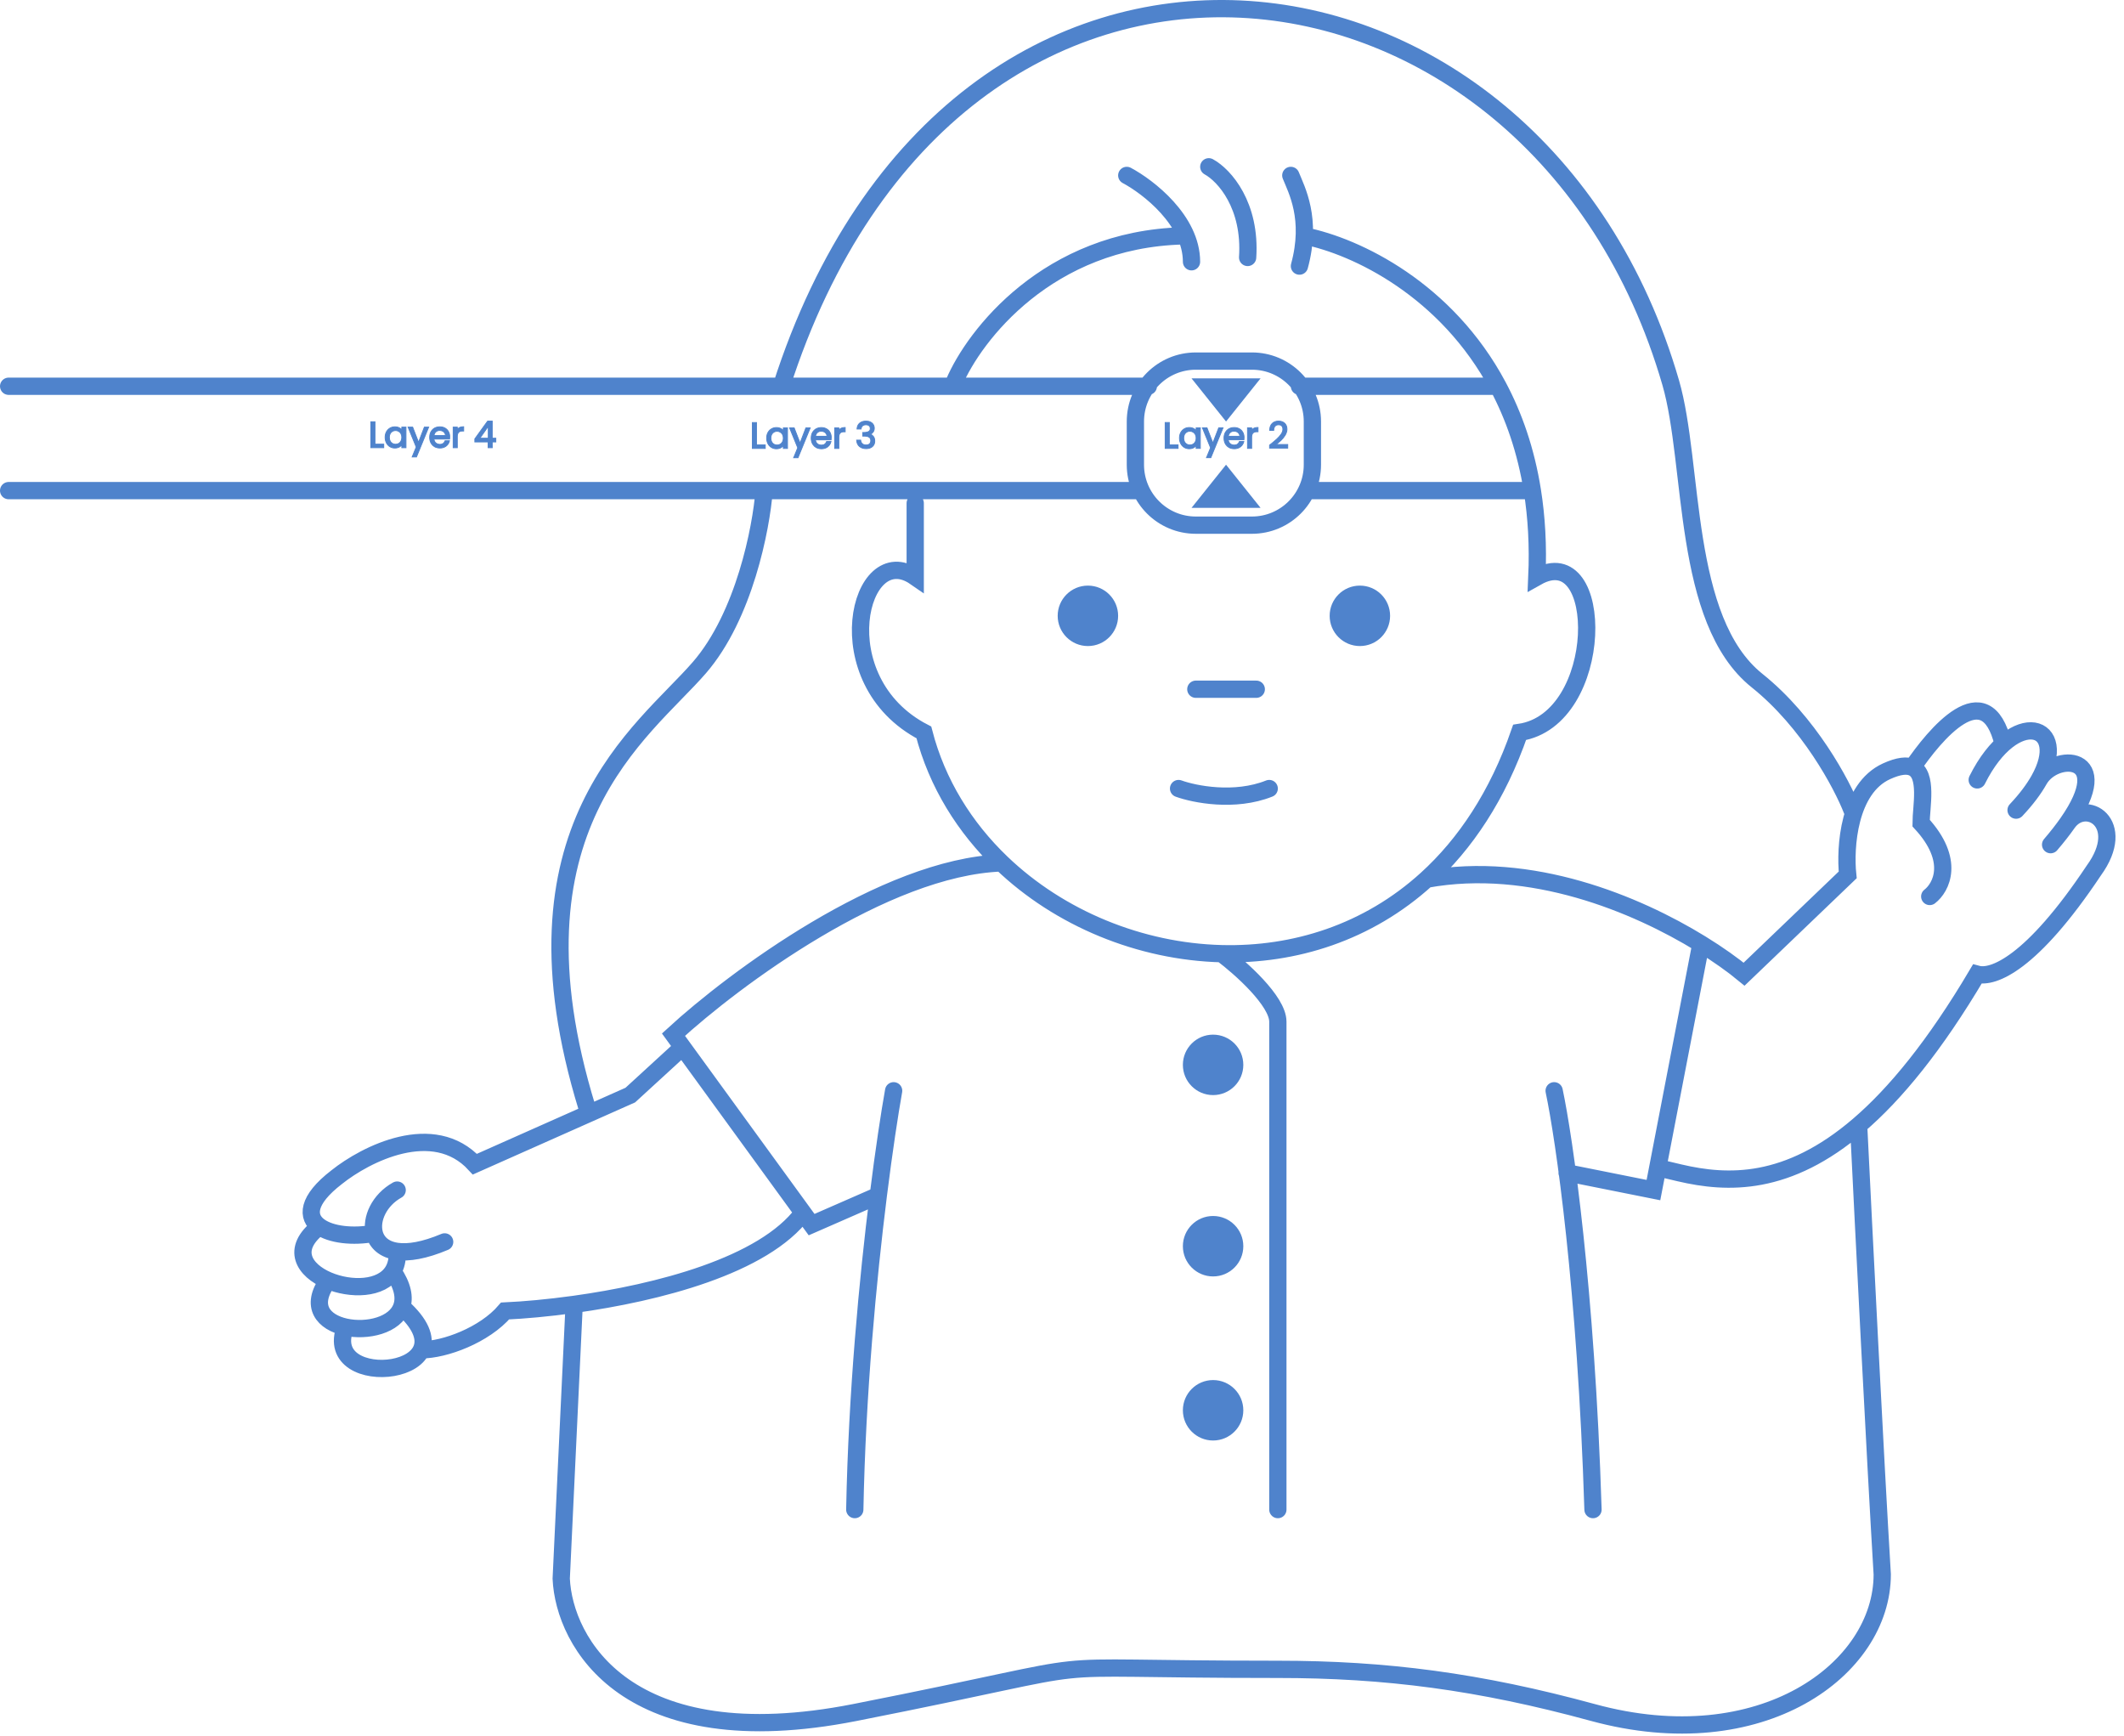 <svg xmlns="http://www.w3.org/2000/svg" fill="none" viewBox="0 0 246 201" height="201" width="246">
<circle fill="#4F83CC" r="3.5" cy="71.314" cx="126"></circle>
<circle fill="#4F83CC" r="3.5" cy="71.314" cx="157.5"></circle>
<circle fill="#4F83CC" r="3.5" cy="123.313" cx="140.5"></circle>
<circle fill="#4F83CC" r="3.5" cy="144.313" cx="140.5"></circle>
<circle fill="#4F83CC" r="3.5" cy="163.313" cx="140.5"></circle>
<path stroke-linecap="round" stroke-width="2" stroke="#4F83CC" d="M110.5 44.314C112.833 38.814 121.4 27.714 137 27.314M151.063 27.314C157.144 28.53 167.541 33.546 173.5 44.728M106 58.314C106 57.98 106 59.214 106 66.814C99.5 62.314 95.4 78.814 107 84.814C108.529 90.725 111.741 95.847 116 99.926M130.5 20.314C133 21.647 138 25.514 138 30.314M140 19.314C141.833 20.314 144.9 23.814 144.5 29.814M149.5 20.314C150.167 21.98 152 25.314 150.5 30.814M173.5 44.728H150.5M173.5 44.728C175.326 48.155 176.736 52.161 177.476 56.814M151.5 56.814H177.476M177.476 56.814C177.962 59.863 178.16 63.19 178 66.814C186 62.314 186 83.314 176 84.814C173.462 92.146 169.705 97.746 165.226 101.813M132 56.814H88.5M1 56.814H88.5M1 44.728H90.5M133 44.728H90.5M88.5 56.814C88.167 61.147 86.2 71.314 81 77.314C74.5 84.814 58 95.814 68 128.314M90.5 44.728C110.5 -17.687 178 -9.187 193.5 44.314C196.252 53.813 194.75 71.814 203.5 78.814C209.5 83.614 213.333 90.814 214.5 93.814M141.5 110.438C143.667 112.063 148 115.913 148 118.313C148 120.713 148 156.98 148 174.813M141.5 110.438C149.908 110.65 158.404 108.01 165.226 101.813M141.5 110.438C132.055 110.2 122.723 106.363 116 99.926M165.226 101.813C177.311 99.614 189.495 104.677 197 109.293M223.5 103.813C224.833 102.786 226.5 99.648 222.5 95.314C222.5 93.457 223.327 89.669 221.5 88.868M221.5 88.868C220.867 88.59 219.915 88.67 218.5 89.314C214.1 91.314 213.667 98.147 214 101.313L202 112.813C200.746 111.778 199.047 110.552 197 109.293M221.5 88.868C224 85.183 230 77.814 232 86.152M229 90.314C233.297 81.719 239.811 83.835 236.16 90.314M233.5 93.814C234.695 92.549 235.563 91.373 236.16 90.314M236.16 90.314C237.962 87.116 245.103 87.257 239.458 95.314M237.5 97.814C238.277 96.907 238.925 96.075 239.458 95.314M239.458 95.314C241.56 92.314 246.5 95.314 242.5 100.813C235.3 111.613 230.833 113.313 229 112.813C224.075 121.134 219.497 126.687 215.264 130.313M181.5 135.813L191.5 137.813L192 135.221M197 109.293L192 135.221M192 135.221L194.5 135.813C200.113 137.134 207.035 137.365 215.264 130.313M180 126.313C181.167 131.813 183.7 149.213 184.5 174.813M103.5 126.313C103.03 128.955 102.383 133.172 101.724 138.435M99 174.813C99.259 161.339 100.511 148.116 101.724 138.435M46 137.813C43.938 138.959 42.925 141.156 43.349 142.813M51.5 143.813C49.125 144.813 47.312 145.095 46 144.915M79 121.313L73 126.813L55 134.813C50.2 129.613 42.333 133.647 39 136.313C35.531 138.982 35.48 140.939 37 142.031M101.724 138.435L94 141.813L93 140.438M116 99.926C102.4 100.416 85 113.388 78 119.813L93 140.438M48.798 156.313C51.5 156.313 56.1 154.613 58.5 151.813C60.669 151.713 63.447 151.471 66.5 151.048M93 140.438C88.446 146.587 76.114 149.715 66.5 151.048M43.349 142.813C40.855 143.28 38.328 142.985 37 142.031M43.349 142.813C43.618 143.868 44.469 144.705 46 144.915M37 142.031C33.597 144.655 35.238 147.118 38 148.287M46 144.915C46.06 145.86 45.869 146.62 45.5 147.217M38 148.287C40.597 149.387 44.184 149.344 45.5 147.217M38 148.287C35.798 151.301 37.524 153.129 40 153.677M45.5 147.217C46.666 148.914 46.888 150.276 46.528 151.313M40 153.677C42.505 154.232 45.779 153.476 46.528 151.313M40 153.677C37 161.313 55.5 159.313 46.528 151.313M66.5 151.048L65 182.813C65.333 190.147 72.6 203.513 99 198.313C132 191.813 116 193.313 148 193.313C160.5 193.313 171.3 194.713 184.5 198.313C204 203.632 218 193.313 218 182.313C217.2 169.113 215.843 142.147 215.264 130.313M138.5 79.814H145.5M136.5 91.314C138.333 91.98 143 92.913 147 91.314M138.5 60.814H145C148.866 60.814 152 57.68 152 53.814V48.814C152 44.948 148.866 41.814 145 41.814H138.5C134.634 41.814 131.5 44.948 131.5 48.814V53.814C131.5 57.68 134.634 60.814 138.5 60.814Z"></path>
<path fill="#4F83CC" d="M142 48.813L138 43.813L146 43.813L142 48.813Z"></path>
<path fill="#4F83CC" d="M142 53.813L138 58.813L146 58.813L142 53.813Z"></path>
<path stroke-width="0.1" stroke="#4F83CC" fill="#4F83CC" d="M57.01 48.764V50.745H57.426V51.174H57.01V51.844H56.536V51.174H54.996V50.82L55.004 50.808L56.466 48.784L56.481 48.764H57.01ZM55.579 50.745H56.552V49.365L55.579 50.745Z"></path>
<path stroke-width="0.1" stroke="#4F83CC" fill="#4F83CC" d="M53.703 49.421V49.913H53.552C53.349 49.913 53.206 49.968 53.112 50.069C53.018 50.171 52.965 50.33 52.965 50.553V51.844H52.487V49.462H52.965V49.717C53.024 49.645 53.092 49.585 53.173 49.537V49.536C53.307 49.458 53.468 49.421 53.652 49.421H53.703Z"></path>
<path stroke-width="0.1" stroke="#4F83CC" fill="#4F83CC" d="M50.942 49.426C51.166 49.426 51.366 49.474 51.541 49.573C51.716 49.672 51.85 49.81 51.944 49.985H51.943C52.039 50.157 52.086 50.351 52.086 50.566C52.086 50.64 52.082 50.719 52.074 50.801L52.07 50.845H50.258C50.279 51.033 50.347 51.179 50.463 51.286L50.567 51.362C50.676 51.428 50.8 51.461 50.942 51.461C51.098 51.461 51.224 51.425 51.322 51.357C51.424 51.286 51.495 51.192 51.535 51.074L51.547 51.041H52.057L52.039 51.105C51.991 51.277 51.907 51.426 51.786 51.551L51.655 51.668C51.461 51.812 51.222 51.882 50.942 51.882C50.774 51.882 50.618 51.853 50.474 51.796L50.334 51.73C50.201 51.653 50.089 51.553 49.998 51.429L49.915 51.298C49.814 51.109 49.764 50.892 49.764 50.649C49.764 50.407 49.813 50.192 49.911 50.006C49.986 49.867 50.082 49.751 50.201 49.66L50.327 49.577C50.507 49.475 50.712 49.426 50.942 49.426ZM50.925 49.846C50.745 49.846 50.593 49.902 50.467 50.016L50.468 50.017C50.357 50.119 50.29 50.258 50.264 50.438H51.592C51.587 50.355 51.573 50.282 51.545 50.217L51.507 50.143C51.448 50.045 51.368 49.973 51.266 49.925L51.265 49.924C51.164 49.872 51.051 49.846 50.925 49.846Z"></path>
<path stroke-width="0.1" stroke="#4F83CC" fill="#4F83CC" d="M47.794 49.463L47.806 49.495L48.475 51.222L49.137 49.495L49.149 49.463H49.649L49.621 49.531L48.248 52.887L48.235 52.918H47.735L47.763 52.849L48.206 51.769L47.294 49.531L47.265 49.463H47.794Z"></path>
<path stroke-width="0.1" stroke="#4F83CC" fill="#4F83CC" d="M45.737 49.426C45.944 49.426 46.127 49.47 46.283 49.562C46.385 49.621 46.469 49.692 46.537 49.773V49.463H47.02V51.844H46.537V51.525C46.466 51.609 46.38 51.684 46.275 51.746H46.274C46.119 51.837 45.938 51.882 45.733 51.882C45.522 51.882 45.33 51.83 45.158 51.725C44.986 51.62 44.851 51.472 44.753 51.284C44.654 51.096 44.605 50.883 44.605 50.645C44.605 50.406 44.654 50.193 44.753 50.01L44.833 49.879C44.921 49.755 45.029 49.655 45.158 49.578H45.159C45.334 49.477 45.527 49.426 45.737 49.426ZM45.812 49.855C45.679 49.855 45.559 49.886 45.45 49.948C45.343 50.01 45.256 50.1 45.19 50.22C45.126 50.339 45.093 50.48 45.093 50.645C45.093 50.813 45.126 50.957 45.19 51.079L45.243 51.164C45.3 51.244 45.37 51.307 45.451 51.355H45.45C45.559 51.417 45.679 51.448 45.812 51.448C45.946 51.448 46.066 51.417 46.175 51.355L46.254 51.302C46.328 51.243 46.39 51.169 46.438 51.079C46.503 50.957 46.537 50.814 46.537 50.649C46.537 50.484 46.503 50.343 46.438 50.224C46.373 50.104 46.285 50.014 46.175 49.952L46.174 49.951C46.065 49.887 45.945 49.855 45.812 49.855Z"></path>
<path stroke-width="0.1" stroke="#4F83CC" fill="#4F83CC" d="M43.429 48.843V51.435H44.444V51.844H42.95V48.843H43.429Z"></path>
<path stroke-width="0.1" stroke="#4F83CC" fill="#4F83CC" d="M100.302 48.764C100.496 48.764 100.666 48.799 100.81 48.872H100.811C100.957 48.942 101.069 49.04 101.144 49.166L101.195 49.263C101.239 49.362 101.26 49.471 101.26 49.588C101.26 49.77 101.207 49.93 101.099 50.065L101.098 50.063C101.02 50.164 100.923 50.238 100.807 50.285C100.943 50.337 101.057 50.417 101.145 50.526C101.259 50.668 101.314 50.85 101.314 51.069C101.314 51.235 101.277 51.388 101.2 51.523H101.199C101.121 51.658 101.005 51.763 100.853 51.839C100.701 51.915 100.519 51.952 100.311 51.952C100.008 51.952 99.755 51.873 99.555 51.712H99.554C99.354 51.547 99.243 51.314 99.221 51.02L99.217 50.966H99.681L99.686 51.01C99.704 51.165 99.767 51.29 99.874 51.387C99.979 51.482 100.122 51.531 100.306 51.531C100.492 51.531 100.625 51.484 100.713 51.397C100.805 51.304 100.852 51.185 100.852 51.036C100.852 50.84 100.788 50.709 100.667 50.629C100.54 50.545 100.342 50.499 100.065 50.499H99.92V50.083H100.069L100.245 50.074C100.407 50.058 100.532 50.021 100.621 49.966C100.735 49.893 100.794 49.782 100.794 49.625C100.794 49.49 100.75 49.387 100.665 49.309L100.664 49.308C100.582 49.23 100.459 49.188 100.29 49.188C100.127 49.188 100 49.23 99.906 49.31C99.811 49.389 99.754 49.497 99.736 49.636L99.73 49.68H99.263L99.266 49.626C99.287 49.359 99.39 49.145 99.58 48.991C99.768 48.838 100.011 48.764 100.302 48.764Z"></path>
<path stroke-width="0.1" stroke="#4F83CC" fill="#4F83CC" d="M97.89 49.509V50H97.74C97.537 50 97.393 50.055 97.299 50.156C97.205 50.259 97.153 50.417 97.153 50.641V51.932H96.674V49.55H97.153V49.805C97.211 49.733 97.28 49.672 97.361 49.624V49.623C97.495 49.546 97.655 49.509 97.839 49.509H97.89Z"></path>
<path stroke-width="0.1" stroke="#4F83CC" fill="#4F83CC" d="M95.129 49.513C95.353 49.513 95.554 49.562 95.729 49.661C95.903 49.76 96.038 49.898 96.131 50.073H96.13C96.226 50.245 96.274 50.438 96.274 50.654C96.274 50.728 96.269 50.806 96.261 50.888L96.257 50.932H94.446C94.467 51.12 94.534 51.266 94.651 51.373L94.754 51.45C94.863 51.515 94.988 51.548 95.129 51.548C95.285 51.548 95.411 51.513 95.509 51.445C95.611 51.373 95.682 51.279 95.723 51.162L95.735 51.128H96.244L96.227 51.192C96.179 51.364 96.094 51.513 95.974 51.638L95.842 51.755C95.649 51.899 95.41 51.969 95.129 51.969C94.961 51.969 94.805 51.94 94.661 51.883L94.522 51.817C94.388 51.74 94.276 51.64 94.186 51.516L94.103 51.385C94.001 51.197 93.951 50.98 93.951 50.737C93.951 50.494 94 50.279 94.099 50.093C94.173 49.954 94.269 49.838 94.388 49.748L94.514 49.665C94.694 49.563 94.9 49.513 95.129 49.513ZM95.112 49.933C94.933 49.933 94.781 49.99 94.654 50.103L94.656 50.104C94.544 50.206 94.477 50.345 94.451 50.525H95.779C95.775 50.443 95.76 50.369 95.733 50.304L95.695 50.23C95.636 50.133 95.555 50.061 95.453 50.012L95.452 50.011C95.352 49.96 95.239 49.933 95.112 49.933Z"></path>
<path stroke-width="0.1" stroke="#4F83CC" fill="#4F83CC" d="M91.982 49.551L91.993 49.583L92.662 51.31L93.325 49.583L93.336 49.551H93.836L93.808 49.619L92.435 52.975L92.422 53.006H91.922L91.95 52.937L92.393 51.856L91.481 49.619L91.452 49.551H91.982Z"></path>
<path stroke-width="0.1" stroke="#4F83CC" fill="#4F83CC" d="M89.925 49.513C90.132 49.513 90.315 49.558 90.471 49.649C90.572 49.708 90.656 49.78 90.725 49.861V49.55H91.207V51.931H90.725V51.613C90.654 51.697 90.567 51.772 90.463 51.834H90.462C90.306 51.925 90.125 51.969 89.921 51.969C89.71 51.969 89.517 51.917 89.346 51.812C89.174 51.707 89.039 51.559 88.94 51.372C88.842 51.183 88.793 50.97 88.793 50.733C88.793 50.493 88.841 50.281 88.94 50.097L89.02 49.966C89.108 49.843 89.216 49.742 89.346 49.666H89.347C89.521 49.564 89.714 49.513 89.925 49.513ZM90 49.942C89.867 49.942 89.746 49.974 89.638 50.036C89.53 50.097 89.443 50.187 89.378 50.307C89.313 50.426 89.28 50.568 89.28 50.733C89.28 50.901 89.313 51.045 89.378 51.166L89.43 51.252C89.488 51.331 89.557 51.395 89.638 51.443H89.638C89.746 51.505 89.867 51.536 90 51.536C90.133 51.536 90.254 51.505 90.362 51.443L90.441 51.389C90.516 51.331 90.577 51.256 90.626 51.166C90.691 51.044 90.725 50.902 90.725 50.737C90.725 50.572 90.691 50.43 90.626 50.311C90.561 50.191 90.473 50.101 90.362 50.04L90.361 50.039C90.253 49.974 90.133 49.942 90 49.942Z"></path>
<path stroke-width="0.1" stroke="#4F83CC" fill="#4F83CC" d="M87.616 48.931V51.523H88.632V51.932H87.138V48.931H87.616Z"></path>
<path stroke-width="0.1" stroke="#4F83CC" fill="#4F83CC" d="M148.074 48.764C148.369 48.764 148.609 48.846 148.787 49.015L148.85 49.081C148.988 49.243 149.056 49.452 149.056 49.704C149.056 49.885 149.015 50.062 148.934 50.234L148.84 50.405C148.702 50.625 148.545 50.82 148.367 50.989H148.366C148.214 51.132 148.025 51.294 147.8 51.477H149.144V51.894H147.042V51.55L147.06 51.534C147.236 51.393 147.393 51.265 147.531 51.149L147.886 50.841C148.083 50.66 148.249 50.473 148.382 50.279C148.517 50.086 148.582 49.9 148.582 49.721C148.582 49.548 148.539 49.42 148.46 49.329L148.459 49.328C148.386 49.239 148.264 49.188 148.078 49.188C147.9 49.188 147.768 49.244 147.674 49.351C147.581 49.456 147.528 49.601 147.52 49.79L147.518 49.838H147.052L147.054 49.786C147.066 49.466 147.163 49.212 147.352 49.031C147.54 48.852 147.783 48.764 148.074 48.764Z"></path>
<path stroke-width="0.1" stroke="#4F83CC" fill="#4F83CC" d="M145.703 49.505V49.996H145.552C145.349 49.996 145.206 50.051 145.112 50.152C145.018 50.255 144.966 50.413 144.966 50.637V51.928H144.487V49.546H144.966V49.801C145.024 49.729 145.092 49.668 145.174 49.62V49.619C145.308 49.542 145.468 49.505 145.652 49.505H145.703Z"></path>
<path stroke-width="0.1" stroke="#4F83CC" fill="#4F83CC" d="M142.942 49.509C143.166 49.509 143.367 49.557 143.542 49.656C143.716 49.755 143.851 49.893 143.944 50.068H143.943C144.039 50.24 144.086 50.434 144.086 50.649C144.086 50.723 144.082 50.802 144.074 50.884L144.07 50.928H142.258C142.279 51.116 142.347 51.262 142.463 51.369L142.567 51.445C142.676 51.511 142.801 51.544 142.942 51.544C143.098 51.544 143.224 51.508 143.322 51.44C143.424 51.369 143.495 51.275 143.536 51.157L143.547 51.124H144.057L144.04 51.188C143.991 51.36 143.907 51.509 143.787 51.634L143.655 51.751C143.461 51.895 143.222 51.965 142.942 51.965C142.774 51.965 142.618 51.936 142.474 51.879L142.334 51.812C142.201 51.736 142.089 51.636 141.999 51.512L141.916 51.381C141.814 51.192 141.764 50.975 141.764 50.732C141.764 50.49 141.813 50.275 141.912 50.089C141.986 49.95 142.082 49.834 142.201 49.743L142.327 49.66C142.507 49.559 142.713 49.509 142.942 49.509ZM142.925 49.929C142.746 49.929 142.594 49.985 142.467 50.099L142.468 50.1C142.357 50.202 142.29 50.341 142.264 50.52H143.592C143.588 50.438 143.573 50.365 143.545 50.3L143.507 50.226C143.449 50.129 143.368 50.056 143.266 50.008L143.265 50.007C143.165 49.955 143.051 49.929 142.925 49.929Z"></path>
<path stroke-width="0.1" stroke="#4F83CC" fill="#4F83CC" d="M139.794 49.546L139.806 49.579L140.475 51.305L141.137 49.579L141.149 49.546H141.649L141.621 49.615L140.248 52.97L140.235 53.002H139.735L139.763 52.932L140.206 51.852L139.293 49.615L139.265 49.546H139.794Z"></path>
<path stroke-width="0.1" stroke="#4F83CC" fill="#4F83CC" d="M137.737 49.509C137.944 49.509 138.127 49.553 138.283 49.645C138.385 49.704 138.469 49.775 138.537 49.856V49.546H139.02V51.927H138.537V51.608C138.466 51.692 138.38 51.767 138.275 51.829H138.274C138.119 51.92 137.938 51.965 137.733 51.965C137.522 51.965 137.33 51.913 137.158 51.808C136.986 51.703 136.851 51.555 136.753 51.367C136.654 51.179 136.605 50.966 136.605 50.728C136.605 50.489 136.654 50.276 136.753 50.093L136.833 49.962C136.921 49.838 137.029 49.738 137.158 49.661H137.159C137.334 49.559 137.527 49.509 137.737 49.509ZM137.812 49.938C137.679 49.938 137.559 49.969 137.45 50.031C137.342 50.093 137.256 50.183 137.19 50.303C137.126 50.422 137.093 50.563 137.093 50.728C137.093 50.896 137.126 51.04 137.19 51.162L137.243 51.247C137.3 51.327 137.37 51.39 137.451 51.438H137.45C137.559 51.501 137.679 51.531 137.812 51.531C137.946 51.531 138.066 51.501 138.175 51.438L138.254 51.385C138.328 51.326 138.39 51.252 138.438 51.162C138.503 51.04 138.537 50.897 138.537 50.732C138.537 50.567 138.503 50.426 138.438 50.307C138.373 50.187 138.285 50.097 138.175 50.035L138.174 50.034C138.065 49.97 137.945 49.938 137.812 49.938Z"></path>
<path stroke-width="0.1" stroke="#4F83CC" fill="#4F83CC" d="M135.429 48.926V51.519H136.444V51.927H134.95V48.926H135.429Z"></path>
</svg>
